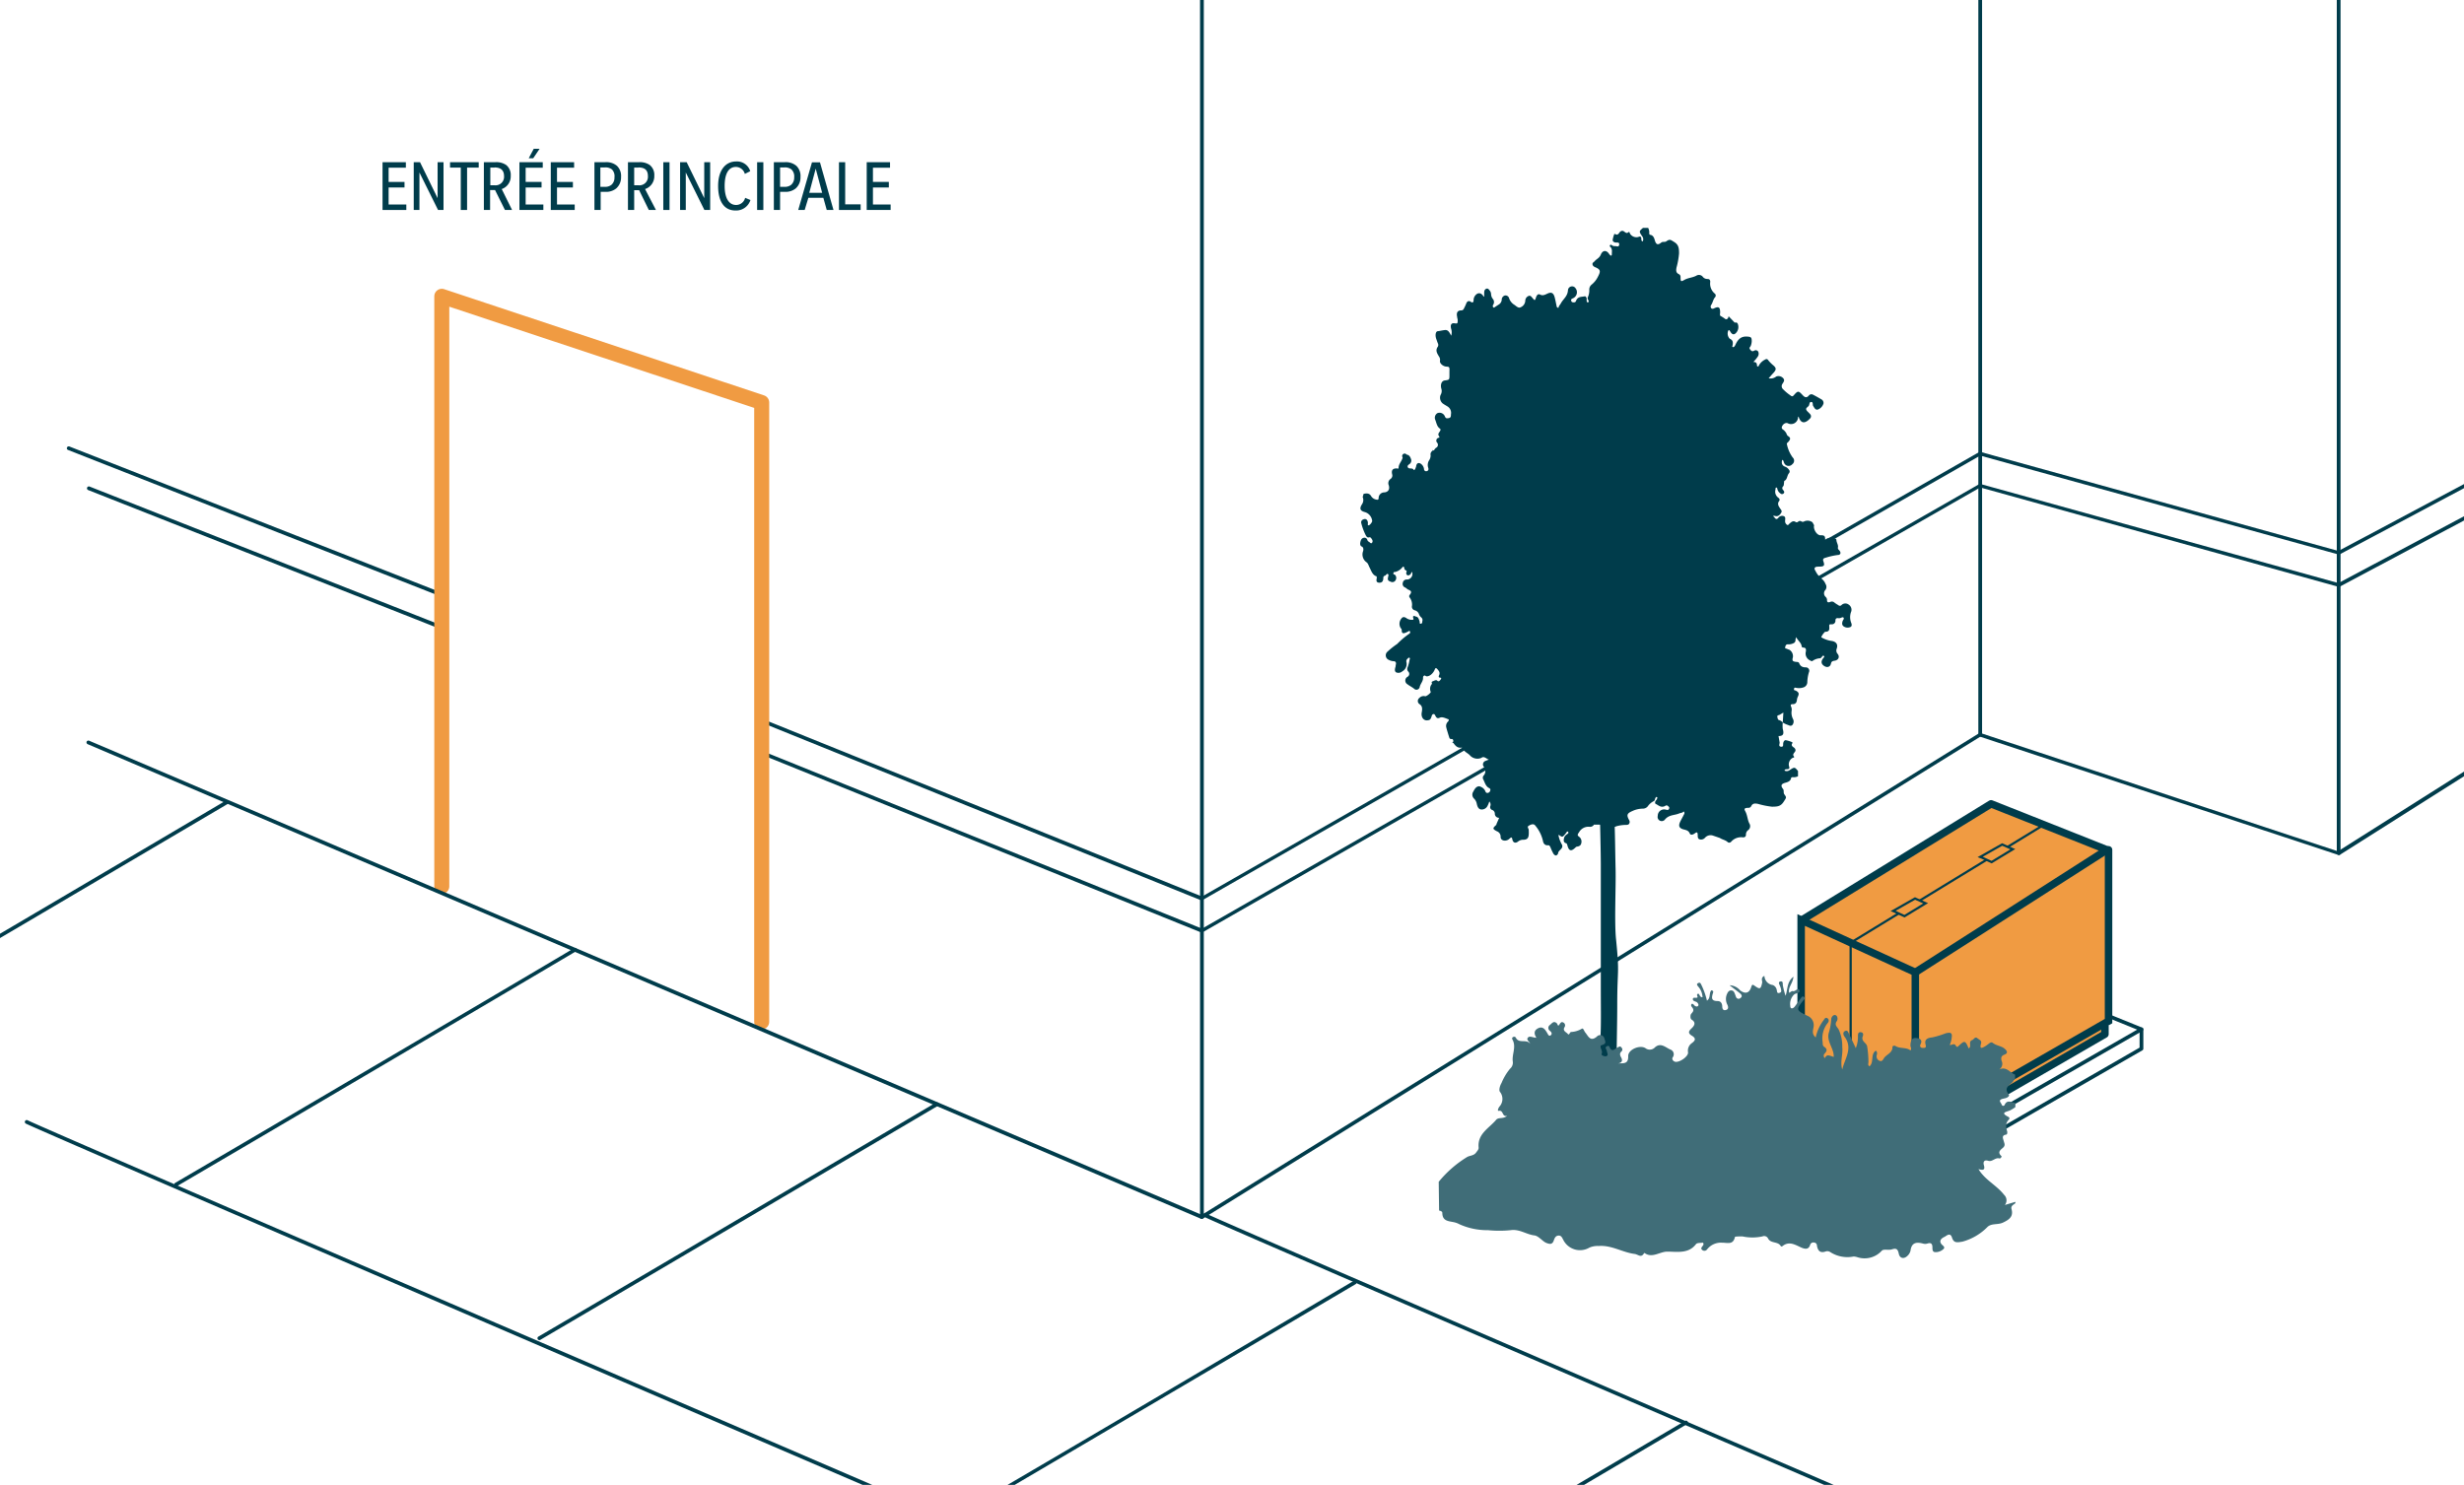 <?xml version="1.0" encoding="UTF-8"?>
<svg xmlns="http://www.w3.org/2000/svg" xmlns:xlink="http://www.w3.org/1999/xlink" viewBox="0 0 328.5 198">
  <defs>
    <style>.Line-0\.5pt,.cls-1,.cls-10,.cls-6,.cls-7,.cls-8,.cls-9{fill:none;}.cls-2{clip-path:url(#clip-path);}.cls-3{fill:#fff;}.cls-4{fill:#003c4b;}.cls-5{fill:#f09b42;}.Line-0\.5pt,.cls-5,.cls-6,.cls-7,.cls-8,.cls-9{stroke:#003c4b;}.cls-5,.cls-6,.cls-8,.cls-9{stroke-miterlimit:10;}.cls-5,.cls-8{stroke-width:0.3px;}.Line-0\.5pt,.cls-10,.cls-7{stroke-linejoin:round;}.Line-0\.5pt,.cls-10,.cls-9{stroke-linecap:round;}.Line-0\.5pt{stroke-width:0.5px;}.cls-10{stroke:#f09b42;stroke-width:2px;}.cls-11{fill:#406d78;}</style>
    <clipPath id="clip-path">
      <rect class="cls-1" width="328.5" height="198"></rect>
    </clipPath>
  </defs>
  <g id="Graphic">
    <g class="cls-2">
      <rect class="cls-3" width="328.5" height="198"></rect>
      <path class="cls-4" d="M58,83.56l-.09,0L11.76,65.35a.25.25,0,1,1,.18-.47l46.15,18.2a.24.24,0,0,1,.14.32A.25.25,0,0,1,58,83.56Z"></path>
      <path class="cls-4" d="M58,79.2l-.09,0L9.07,60a.24.24,0,0,1-.14-.32.25.25,0,0,1,.33-.14L58.09,78.72a.24.24,0,0,1,.14.32A.25.25,0,0,1,58,79.2Z"></path>
      <path class="cls-4" d="M160.24,124.34l-.1,0-58-23.46a.25.25,0,0,1,.18-.46l57.93,23.41L263.88,64.55a.21.21,0,0,1,.19,0l47.69,13.2,57.92-30.83a.24.24,0,0,1,.33.1.25.25,0,0,1-.1.34l-58,30.88a.28.28,0,0,1-.18,0L264,65,160.36,124.3A.19.19,0,0,1,160.24,124.34Z"></path>
      <path class="cls-4" d="M160.24,120.06l-.1,0-58-23.46a.25.25,0,0,1,.18-.46l57.93,23.41L263.88,60.27a.24.24,0,0,1,.19,0l47.69,13.2L372.9,40.89a.26.26,0,0,1,.34.1.24.24,0,0,1-.1.34l-61.23,32.6a.28.28,0,0,1-.18,0L264,60.75,160.36,120A.19.19,0,0,1,160.24,120.06Z"></path>
      <path class="cls-4" d="M160.24,162.53a.24.24,0,0,1-.12,0,.25.25,0,0,1-.13-.22V-32.31a.25.25,0,0,1,.25-.25.25.25,0,0,1,.25.25V161.83L263.87,97.76a.26.26,0,0,1,.21,0l47.46,15.71V-20.39a.25.25,0,0,1,.25-.25.25.25,0,0,1,.25.25V113.78a.28.28,0,0,1-.1.21.27.27,0,0,1-.23,0L264,98.24,160.37,162.49A.22.22,0,0,1,160.24,162.53Z"></path>
      <path class="cls-4" d="M311.79,114a.26.26,0,0,1-.21-.11.26.26,0,0,1,.08-.35l74.56-47.15a.26.26,0,0,1,.34.08.26.26,0,0,1-.08.35L311.93,114A.35.35,0,0,1,311.79,114Z"></path>
      <path class="cls-4" d="M264,98.22a.25.25,0,0,1-.25-.25V-19a.25.25,0,0,1,.25-.25.25.25,0,0,1,.25.25V98A.25.25,0,0,1,264,98.22Z"></path>
      <polygon class="cls-5" points="240.13 122.68 240.13 143.25 241.06 144.05 241.06 145.27 255.58 152.24 280.63 137.9 280.63 136.43 281.11 136.16 281.11 113.32 265.45 107.19 240.13 122.68"></polygon>
      <polygon class="cls-6" points="240.13 122.68 240.13 143.6 255.35 150.82 255.35 129.66 240.13 122.68"></polygon>
      <polyline class="cls-7" points="240.22 122.68 265.45 107.19 280.89 113.32 255.35 129.66"></polyline>
      <polyline class="cls-8" points="246.73 146.73 246.73 125.71 272.36 110.06"></polyline>
      <polygon class="cls-5" points="252.65 121.58 253.9 122.17 256.73 120.45 255.31 119.81 252.39 121.47 252.65 121.58"></polygon>
      <polygon class="cls-5" points="264.26 114.37 265.52 114.96 268.35 113.24 266.93 112.61 264 114.27 264.26 114.37"></polygon>
      <polyline class="cls-9" points="240.71 143.88 240.71 145.39 255.58 152.24 255.58 150.82 281.11 136.16 281.11 113.61 281.11 113.32"></polyline>
      <polyline class="cls-7" points="280.63 136.75 280.63 137.9 255.82 152.24"></polyline>
      <polyline class="Line-0.5pt" points="240.13 143.25 235.18 146.06 254.47 155.06 285.5 137.26 281.11 135.48"></polyline>
      <polyline class="cls-8" points="235.01 146.09 235.01 148.44 254.47 157.59 254.47 155.06"></polyline>
      <polyline class="Line-0.5pt" points="254.57 157.64 285.5 139.84 285.5 137.26"></polyline>
      <polyline class="cls-10" points="101.55 136.26 101.55 53.67 58.9 39.51 58.9 118.19"></polyline>
      <path class="cls-4" d="M298.18,221.62l-.09,0c-1.35-.58-134.34-57.76-137.45-59.31a.24.24,0,0,1-.12-.33.25.25,0,0,1,.34-.12c3.11,1.55,136.08,58.72,137.42,59.3a.25.25,0,0,1,.13.33A.25.25,0,0,1,298.18,221.62Z"></path>
      <path class="cls-4" d="M137.17,207.52C135.86,207,6.48,151.33,3.45,149.83a.25.25,0,0,1-.11-.34.25.25,0,0,1,.33-.11c3,1.5,132.39,57.12,133.69,57.69Z"></path>
      <path class="cls-4" d="M71.91,178.7a.26.26,0,0,1-.22-.13.25.25,0,0,1,.09-.34c13.4-7.82,52.63-31,53-31.2a.26.26,0,0,1,.35.09.25.25,0,0,1-.09.34c-.4.23-39.63,23.38-53,31.2A.22.22,0,0,1,71.91,178.7Z"></path>
      <path class="cls-4" d="M130.39,200.82a.24.24,0,0,1-.21-.12.25.25,0,0,1,.09-.34C143,193,180.1,171,180.47,170.81a.26.26,0,0,1,.35.09.25.25,0,0,1-.09.34c-.38.22-37.53,22.14-50.21,29.55A.28.28,0,0,1,130.39,200.82Z"></path>
      <path class="cls-4" d="M172.68,220.61a.26.26,0,0,1-.22-.13.25.25,0,0,1,.09-.34c13.16-7.68,51.72-30.44,52.11-30.67a.26.26,0,0,1,.34.09.26.26,0,0,1-.09.35c-.39.22-38.94,23-52.1,30.66A.22.22,0,0,1,172.68,220.61Z"></path>
      <path class="cls-4" d="M23.49,158.2a.26.26,0,0,1-.22-.13.25.25,0,0,1,.09-.34c13.42-7.84,52.74-31,53.14-31.28a.25.25,0,1,1,.25.43c-.39.24-39.71,23.44-53.14,31.28A.19.19,0,0,1,23.49,158.2Z"></path>
      <path class="cls-4" d="M-21.54,137.71a.26.26,0,0,1-.22-.13.25.25,0,0,1,.09-.34c13.1-7.65,51.48-30.3,51.86-30.53a.26.26,0,0,1,.26.44c-.39.22-38.77,22.87-51.87,30.52A.19.19,0,0,1-21.54,137.71Z"></path>
      <path class="cls-4" d="M215.86,151.51c0-2.18-.33-7.75-.33-9.94,0-2.42.08-5.19.08-7.63,0-4.88.33-3.86-.16-8.7-.24-2.32,0-7-.06-9.37s-.06-4.67-.17-7c-.25-5.32.25-10.68,0-16-.19-4.24,0-8.54-.16-12.8,0-.56,0-3-.48-3.26-1.21-.54-.71,1.59-.67,2.05.18,2,.33,3.9.33,5.95a102,102,0,0,1-.49,13.9c-.76,5.45-.36,11-.33,16.47,0,5.67,0,10.56,0,16.28s.16,6.92-.65,12.4a61.11,61.11,0,0,0-.33,7.65C214.43,151.71,214.64,151.22,215.86,151.51Z"></path>
      <path class="cls-4" d="M230.45,42.16c0,.27-.23.5-.43.38a4.74,4.74,0,0,0-.6-.39c-.17-.07-.1-.3-.09-.47,0-.7-.18-.85-.77-.58-.15.08-.3.12-.42,0a.36.36,0,0,1,0-.44c.21-.31.25-.71.49-1a.34.34,0,0,0,0-.5,1.71,1.71,0,0,1-.62-1.58c0-.28-.15-.38-.37-.38a.75.75,0,0,1-.64-.31.66.66,0,0,0-.86-.12c-.52.27-1.1.27-1.61.57s-.46.09-.48-.39a.4.4,0,0,0-.24-.4c-.35-.17-.38-.44-.3-.87a10.21,10.21,0,0,0,.34-1.89c0-.77-.08-1.18-.68-1.54-.44-.27-.55-.4-1-.08-.23.17-.5,0-.71.19-.4.32-.65.3-.83-.28-.09-.34-.22-.72-.64-.77-.1,0-.13-.18-.11-.3a1.21,1.21,0,0,0-.15-.62l-.69,0c-.54.46-.54.47-.11,1.11a.62.62,0,0,1,.08.68c-.18,0-.18-.19-.19-.34,0-.31-.17-.35-.4-.24a1,1,0,0,1-1.13-.48c0-.08-.07-.25-.17-.17-.28.26-.45,0-.66-.12s-.44,0-.57.2-.3.35-.54.18a.21.21,0,0,0-.13,0A3.54,3.54,0,0,0,215,32c0,.21.19.31.38.34s.54-.09.49.29-.36.17-.56.19a.61.61,0,0,1-.44-.14.15.15,0,0,0-.21,0,.15.15,0,0,0,0,.22c.34.27.22.68.23,1,0,.21-.11.23-.23.12a2.26,2.26,0,0,1-.23-.29c-.36-.41-.79-.31-1,.2s-.58.59-.84.91c-.11.13-.3.18-.28.39s.19.33.36.4c.69.29.77.51.38,1.24a3.12,3.12,0,0,1-.85,1.08.84.84,0,0,0-.32.66,2.14,2.14,0,0,1-.18,1c-.09.15,0,.3.07.45s.06.23-.08.25-.13-.08-.15-.17,0-.21,0-.31-.12-.35-.26-.32c-.42.1-.93,0-1.16.6a.27.27,0,0,1-.27.21c-.15,0-.33,0-.38-.22s.1-.26.24-.33a.87.87,0,0,0,.33-1.35.55.55,0,0,0-1,.28c-.05.82-.63,1.16-.94,1.74-.08.14-.18.26-.26.39s0,.24-.13.21-.17-.12-.19-.25c-.08-.38-.15-.76-.25-1.14-.16-.59-.43-.73-.92-.52-.34.15-.65.36-1.05.14-.24-.13-.43.1-.52.39-.14.44-.16.44-.45.1-.15-.17-.29-.41-.55-.29a.7.7,0,0,0-.43.63,1,1,0,0,1-.66.89c-.23.12-.53-.14-.74-.31a1.67,1.67,0,0,1-.75-.89.49.49,0,0,0-.59-.38.58.58,0,0,0-.4.58.83.83,0,0,1-.43.64l-.43.28c-.09.06-.17.17-.28.06a.29.29,0,0,1,0-.33.65.65,0,0,0-.08-.82,1.16,1.16,0,0,1-.2-.6.83.83,0,0,0-.13-.41c-.14-.17-.26-.4-.5-.31s-.29.32-.29.57,0,.29,0,.43-.1,0-.1,0c-.2-.31-.45-.48-.79-.35a1,1,0,0,0-.52.86c0,.38-.2.37-.4.22s-.47-.1-.59.27a6.67,6.67,0,0,1-.31.66.36.36,0,0,1-.34.23c-.51,0-.68.31-.55.88,0,.12.06.25.07.38,0,.49,0,.52-.43.46s-.58.22-.44.75a1.45,1.45,0,0,1,0,.9c-.21-.4-.39-.8-.83-.75s-.63.12-.95.15-.36.58-.22,1c.07.2.14.41.22.61a.47.47,0,0,1,0,.46c-.37.51-.08.9.15,1.3a.76.76,0,0,1,.14.58c-.07.32.38.73.8.77s.49,0,.46.63c0,.16,0,.32,0,.48,0,.66,0,.66-.63.74-.39.05-.6.5-.46,1.07a1,1,0,0,1-.09.86,1,1,0,0,0,.26,1.12c.2.15.42.27.63.4a1,1,0,0,1,.49,1.07c0,.21,0,.45-.27.5s-.42.08-.55-.25a.76.76,0,0,0-1-.4.72.72,0,0,0-.26.91c.15.4.22.87.59,1.13.19.13.07.28,0,.4s-.3.33-.12.59,0,.22-.11.27a.39.39,0,0,0-.14.61.44.44,0,0,1-.14.71.82.82,0,0,0-.19.22c-.11.17-.23.18-.26,0l0,.17a.55.55,0,0,0-.26.6,1.19,1.19,0,0,1-.18.64,1.16,1.16,0,0,0-.15,1c.07.17.07.4-.15.46a.28.28,0,0,1-.4-.26,1,1,0,0,0-.46-.73c-.26-.14-.48-.1-.58.28,0,.12-.07.25-.11.37s-.18.27-.22.19c-.18-.37-.72,0-.82-.44,0-.15.1-.23.2-.3a.58.58,0,0,0,.28-.63c-.1-.32-.24-.63-.61-.67A.3.3,0,0,0,187,61c-.09.49-.53.84-.54,1.37,0,.19-.16.1-.25.09-.52,0-.73.21-.61.78a.55.55,0,0,1-.22.63.69.69,0,0,0-.23.84c.16.54-.07.91-.6.95a.75.75,0,0,0-.75.72c0,.26-.1.29-.3.24a1,1,0,0,1-.71-.48c-.22-.39-.62-.38-1-.28l-.12.42a1,1,0,0,1-.07.93c-.39.59-.28.9.34,1.07a1.37,1.37,0,0,1,1,1.19c0,.18-.34.6-.49.58s-.08-.18-.08-.28c0-.44-.28-.68-.63-.5a.41.41,0,0,0-.25.52,7.87,7.87,0,0,0,.6,1.6c.1.18.2.32.42.27a.23.23,0,0,1,.26.06c.14.18.32.41.16.64s-.32-.1-.48-.14a.4.4,0,0,1-.16-.23.39.39,0,0,0-.5-.27c-.27.06-.37.3-.43.58s0,.51.19.58.27.35.17.63a1.27,1.27,0,0,0,.44,1.45c.22.14.29.42.4.65.24.45.38,1,.87,1.21.13,0,.14.19.11.33-.08.35,0,.54.35.55s.5-.18.53-.53c0-.17,0-.34.19-.39s.27-.34.43-.23,0,.34,0,.52c-.07.34.14.41.35.49a.49.49,0,0,0,.69-.23.57.57,0,0,0-.13-.7c-.07-.06-.23,0-.18-.21s.17-.12.27-.16a1.76,1.76,0,0,0,.89-.57c.14-.18.25-.17.29.06a.34.34,0,0,0,.22.31.14.14,0,0,1,.08.2c-.1.22,0,.39.13.45s.38-.05.49-.27c0-.06,0-.14.12-.16a.75.75,0,0,1-.64,1,.52.52,0,0,0-.6.44.5.5,0,0,0,.32.62c.15.08.27.23.42.29.33.13.53.29.18.7a.26.26,0,0,0,0,.35,1.55,1.55,0,0,1,.3,1.14.49.49,0,0,0,.37.56.81.81,0,0,1,.59.58,1.07,1.07,0,0,0,.29.38.45.45,0,0,1,.13.5c0,.13,0,.32-.21.33s-.11-.19-.15-.3c-.09-.26-.14-.56-.43-.64-.13,0-.27-.17-.4-.06s.06.27,0,.46a1.22,1.22,0,0,1-.88-.17c-.18-.13-.47-.31-.7,0a1.1,1.1,0,0,0-.11,1.29.39.39,0,0,1,.14.32c0,.4.2.41.46.32a2.93,2.93,0,0,0,.4-.19c.08,0,.16-.18.23,0a.21.21,0,0,1-.08.3,11,11,0,0,0-1.62,1.37,10.06,10.06,0,0,0-1.26,1,.65.65,0,0,0,.14,1.12,1.57,1.57,0,0,0,.63.18c.29,0,.41.2.29.53,0,0,0,.09,0,.13-.08.3-.21.66.07.83a.78.78,0,0,0,.82-.14,1.12,1.12,0,0,0,.54-1.26.43.43,0,0,1,.15-.42c.08-.07.16-.2.27-.12s0,.2,0,.29a4.58,4.58,0,0,1-.27,1,.5.5,0,0,0,.11.55.44.44,0,0,1-.11.69.57.57,0,0,0,0,1c.29.23.62.37.9.61a.44.44,0,0,0,.73-.28c.1-.43.48-.75.44-1.25,0-.17.19-.34.34-.2s.52,0,.72-.17a1.7,1.7,0,0,0,.49-.65c.09-.28.2-.27.38-.06s.38.44.2.81c-.05.11-.07.26.07.29s.31,0,.17.23-.32.35-.47.19-.4,0-.59.07-.18.14-.13.28,0,.07,0,.08a1,1,0,0,0-.15,1.07c0,.14-.6.63-.76.57a.77.77,0,0,0-.76.23.5.5,0,0,0,0,.81c.45.27.39.71.31,1.15-.11.65.31,1.16.89,1,.24,0,.35-.25.42-.48s.1-.29.25-.33.21.13.27.24c.13.26.27.39.59.24s.75.07,1.1.2c.15,0,.09.21,0,.31a.79.79,0,0,0-.23.83.09.09,0,0,1,0,0c0,.07.39,1.34.42,1.39a.25.25,0,0,0,.27.11c.16,0,.21.09.23.21a.21.21,0,0,1-.17.26l.18.06c.25.34.52.68,1,.63.09,0,.22,0,.25.07.19.52.71.64,1,1a1.35,1.35,0,0,0,1.49.29c.35-.28.66.12,1,.24a3.29,3.29,0,0,0-.44.16.49.49,0,0,0-.24.78.91.91,0,0,1-.05,1.21.46.46,0,0,0,0,.52c.2.41.31.9.77,1.12a.25.25,0,0,1,.14.32.41.41,0,0,1-.31.32.27.27,0,0,1-.33-.19,1.08,1.08,0,0,0-.62-.62.48.48,0,0,0-.27-.07c-.44.06-.59.47-.79.81a.73.73,0,0,0,.19.86,1.31,1.31,0,0,1,.33.64c.07.33.19.73.58.78a.86.86,0,0,0,.88-.53,2.64,2.64,0,0,0,.21-.54.6.6,0,0,1,.15.59.4.4,0,0,0,.25.55.53.53,0,0,1,.34.5.54.54,0,0,0,.58.54l-.37.85s0,.06,0,.08c-.53.47-.53.55.07.87a.75.75,0,0,1,.49.75c0,.45.53.63,1,.38a2.43,2.43,0,0,0,.25-.2c.16-.13.25-.18.31.12.08.46.4.59.75.33a1.07,1.07,0,0,1,.69-.25c.75,0,.79-.43.75-1.31,0-.19-.27-.4,0-.56s.66-.34.89,0a4.77,4.77,0,0,1,1,2c.07.43.32.65.71.6.18,0,.21.14.28.24a7,7,0,0,0,.43.92c.24.28.42.28.61-.06l0-.08c.1-.41.72-.56.52-1.08a4.14,4.14,0,0,1-.46-1.17.86.86,0,0,0,0-.18c.52.38.52.38,1-.23.07-.09.14-.28.26-.15s0,.23-.12.31-.34.25-.4.48-.14.59.21.72c.14,0,.19.16.23.32.19.71.48.81,1,.33.09-.08.17-.18.3-.19s.47-.09.53-.4a.81.81,0,0,0-.22-.87c-.25-.2-.35-.24-.06-.64a1.42,1.42,0,0,1,1.38-.73.6.6,0,0,0,.61-.29l.8,0a.58.58,0,0,1,.25.38.15.15,0,1,0,.28-.08c-.09-.43.26-.67.49-1s.22-.11.25.05,0,.24,0,.37c0,.54.41.74.92.5a4.69,4.69,0,0,1,1.23-.18c.15,0,.33,0,.45-.13a.47.47,0,0,0,0-.54c-.35-.66-.28-.87.49-1.2a3.31,3.31,0,0,1,1.34-.3.85.85,0,0,0,.67-.31,2.14,2.14,0,0,1,.78-.68c.17-.06.16-.26.23-.4s.11-.21.22-.14,0,.15,0,.23-.12.16-.18.25-.13.35,0,.41c.39.19.73.58,1.28.27a.27.27,0,0,1,.34,0c.11.1.27.19.16.4s-.24.14-.4.11a.85.85,0,0,0-1.1.83.55.55,0,0,0,1,.43c.56-.6,1.23-.5,1.83-.75.15-.06.3-.08.44-.13s.15-.2.24-.09a.29.29,0,0,1,0,.32c-.17.34-.37.69-.52,1-.25.55-.14.83.38,1,.36.1.73.14.9.56.1.24.39.19.65,0s.4-.24.41.21c0,.23,0,.5.24.57a.69.69,0,0,0,.73-.21,1,1,0,0,1,1.08-.28l.9.31c.3.21.7.26,1,.51a.33.33,0,0,0,.5,0,1.77,1.77,0,0,1,1.6-.59c.27,0,.38-.14.38-.36a.72.72,0,0,1,.33-.63.67.67,0,0,0,.12-.87c-.26-.52-.25-1.1-.54-1.62-.2-.35-.08-.45.4-.46a.4.4,0,0,0,.4-.24c.18-.35.45-.37.88-.29a11,11,0,0,0,1.88.38c.78,0,1.18-.07,1.56-.66s.4-.55.08-1c-.15-.23,0-.5-.17-.71-.31-.4-.29-.66.3-.82.34-.09.72-.22.78-.63,0-.1.17-.13.29-.11a1.21,1.21,0,0,0,.63-.13l0-.7c-.45-.54-.46-.55-1.11-.12a.64.64,0,0,1-.68.07c0-.19.2-.18.34-.19.31,0,.35-.16.25-.4a1,1,0,0,1,.5-1.12c.08,0,.25-.07.17-.16-.25-.29,0-.45.14-.67s0-.44-.2-.57-.34-.3-.16-.54a.26.26,0,0,0,0-.13,4.09,4.09,0,0,0-.88-.28c-.2,0-.3.19-.34.39s.08.53-.3.48-.16-.37-.18-.57l-.15-.85c.62,0,.76-.26.57-.93a3.7,3.7,0,0,1,0-.88,1.17,1.17,0,0,0-.45-.31c-.21,0-.25-.28-.28-.47s.18-.18.3-.24.27-.16.51-.3l-.08,1.33a3.15,3.15,0,0,0,.7.32c.19.09.4.19.58,0a.71.71,0,0,0,.09-.78,1.82,1.82,0,0,1-.18-1.17,1,1,0,0,0-.07-.47c-.15-.29,0-.36.22-.35H239c.32,0,.51-.15.56-.52a1.43,1.43,0,0,1,.1-.42c.23-.45.18-.63-.23-.86-.1-.06-.3,0-.25-.25s.22-.12.34-.12a1.84,1.84,0,0,0,1-.1.74.74,0,0,0,.43-.62,5,5,0,0,1,.22-1.38.45.45,0,0,0-.4-.64c-.38,0-.72-.08-.9-.55-.08-.2-.32-.16-.49-.19-.41-.06-.47-.17-.35-.61a1,1,0,0,0-.48-1,1.72,1.72,0,0,1-.29-.11c-.09-.07-.31,0-.26-.23s.13-.4.37-.38a1.52,1.52,0,0,0,.72-.14.44.44,0,0,0,.28-.5l.1-.33c.17.42.63.71.72,1.17,0,.1.05.22.19.23.45,0,.41.32.37.57a1,1,0,0,0,.54,1.13c.12.07.26.16.36.08a1.87,1.87,0,0,1,1-.35c.1,0,.18-.12.25-.2s.13-.21.26-.11,0,.18-.06.26c-.36.44-.32.8.09,1.07s.82.14.91-.31c.06-.24.16-.34.45-.38.54-.06.76-.51.45-.91a.66.66,0,0,1-.14-.68c.22-.58-.05-1-.79-1.07a3.77,3.77,0,0,1-1.17-.42.18.18,0,0,1-.09-.08,2.25,2.25,0,0,1,.5-.7c.58,0,.59-.29.57-.65s0-.35.31-.35a.47.47,0,0,0,.51-.51c0-.23.1-.34.38-.31a.63.63,0,0,0,.42-.08c.09,0,.18-.09.27,0a.21.21,0,0,1,0,.26,2,2,0,0,0-.11.2c-.07.24-.13.49.1.69a.92.92,0,0,0,.83.15c.34-.08.3-.36.22-.58a2.05,2.05,0,0,1,0-1.54.82.82,0,0,0-.36-.92.73.73,0,0,0-.95.08.29.29,0,0,1-.42,0,4.41,4.41,0,0,1-.53-.35.49.49,0,0,0-.53-.08c-.35.14-.46,0-.44-.27a.56.56,0,0,0-.2-.41.64.64,0,0,1,0-.93.71.71,0,0,0,0-.78,1.65,1.65,0,0,0-.52-.7,3.1,3.1,0,0,1-.83-1.06c-.24-.35-.09-.55.38-.55.79,0,.9-.1.67-.75-.09-.28.06-.38.32-.44a9.19,9.19,0,0,1,1.59-.36c.41,0,.49-.32.22-.62-.11-.11-.21-.22-.18-.37.08-.36-.19-.67-.2-1,0-.17-.16-.23-.33-.25a1.19,1.19,0,0,0-1.17.21c0-.37,0-.63-.57-.6s-1.05-.88-.9-1.33l-.22-.4a1.08,1.08,0,0,0-1.11-.12.35.35,0,0,1-.37,0,.35.35,0,0,0-.46.06.27.27,0,0,1-.33,0c-.3-.19-.53,0-.76.2s-.2.28-.36.19a.56.56,0,0,1-.26-.5c0-.23.11-.53-.17-.65a.62.62,0,0,0-.74.23c-.36.41-.47-.15-.71-.23.15-.11.31,0,.46,0,.31,0,.5-.22.65-.47s-.07-.42-.18-.6-.42-.55-.11-.94c.17-.21,0-.38-.17-.5a1,1,0,0,1-.31-1.05c0-.1,0-.24.09-.26s.15.1.16.2a.89.89,0,0,0,.39.57.3.3,0,0,0,.46,0c.15-.17,0-.32-.08-.44a.32.32,0,0,1,0-.49c.1-.1.09-.27.11-.41s0-.3.08-.33c.37-.19.32-.69.58-1a.35.35,0,0,0,0-.48,1.05,1.05,0,0,0-.46-.38c-.41-.13-.58-.42-.44-.92.19,0,.18.26.26.39a.64.64,0,0,0,1.09.18.58.58,0,0,0,.05-.9,4.53,4.53,0,0,1-.76-1.72c-.08-.19.11-.27.2-.38.29-.35.3-.52-.05-.75-.19-.12-.19-.34-.3-.48a2.07,2.07,0,0,0-.27-.31c-.19-.13-.37-.23-.22-.54s.5-.51.77-.37a.93.93,0,0,0,1.33-.65c0-.06,0-.13.05-.21s.07,0,.07.07c.37,1,1,.68,1.5.14a.41.41,0,0,0,0-.58l-.11-.12c-.14-.16-.35-.3-.41-.5s.22-.32.34-.48.05-.54.34-.52.14.39.26.55.26.56.62.46a1.25,1.25,0,0,0,.75-.81.55.55,0,0,0-.3-.56c-.36-.21-.73-.42-1.1-.61a.44.44,0,0,0-.57.13c-.32.37-.58.18-.82-.08-.54-.58-.62-.6-1.15,0-.2.23-.28.2-.53,0a5.94,5.94,0,0,1-.9-.76.55.55,0,0,1-.09-.76c.14-.23.33-.44.09-.72a.84.84,0,0,0-.94-.23,1.18,1.18,0,0,1-1,.23c.22-.25.42-.49.63-.71.39-.43.41-.64,0-1a4.83,4.83,0,0,1-.71-.72.24.24,0,0,0-.34-.09,1.91,1.91,0,0,0-.89.82c0,.06-.06.13-.13.13a.13.13,0,0,1-.12-.14c0-.33-.15-.47-.49-.46a4.91,4.91,0,0,0,.59-.71.68.68,0,0,0,.07-.66.38.38,0,0,0-.55-.13c-.28.15-.41,0-.56-.21s.06-.3.11-.44a2,2,0,0,0,.13-.59c0-.48-.06-.6-.48-.64-.83-.09-1.3.22-1.7,1.1a.88.88,0,0,1-.19.27c-.06,0-.12.07-.18,0s-.05-.12,0-.2c.09-.51,0-.71-.39-.9a1,1,0,0,1-.19-1.07c.12-.16.19,0,.25.09.25.43.47.5.74.26a1.14,1.14,0,0,0,.26-1.3.29.29,0,0,0-.38-.11Z"></path>
      <g id="oNa5Hi">
        <path class="cls-11" d="M191.81,157.59a14.92,14.92,0,0,1,3.81-3.32c.39-.2.88-.16,1.18-.59.15-.21.35-.4.33-.65-.18-1.84,1.39-2.58,2.33-3.7.32-.39.92-.07,1.48-.54-.75.19-.44-.82-1.17-.66-.16,0,0-.38.11-.54a1.52,1.52,0,0,0,.09-2c-.17-.22,0-.83.21-1.17a7.27,7.27,0,0,1,1.14-1.91,1.06,1.06,0,0,0,.37-.92c-.16-1,.52-2-.07-3a.22.22,0,0,1,.12-.31.26.26,0,0,1,.34.07c.41.88,1.43.14,1.91.83-.09-.33-.53-.49-.3-.8s.68,0,1.14,0c-.35-.55-.33-1,.27-1.28s.91.2,1.17.64c.11.18.22.49.46.32s.13-.43-.11-.61-.28-.55,0-.76.51-.64.95-.22c.09.08.12.49.33.15s.32-.4.59-.23a.43.43,0,0,1,.08.6c-.27.5.26.64.45.88s.26-.24.43-.26a3,3,0,0,0,1.43-.43c.21-.14.31.31.46.49.41.48.67,1.31,1.56.55a.58.58,0,0,1,1,.27c.13.41.31.69-.37.88-.45.12.22.72,0,1.16-.11.18.38.36.56.32.42-.09.17-.43.14-.68s-.35-.48,0-.65.33.12.46.31c.33.45.63,0,.92-.13s.38-.27.57,0a.34.34,0,0,1,0,.5c-.29.25-.2.52-.07.77.23.41.2.71-.39.84.69-.07,1.39.15,1.35-1,0-.86,1.54-1.51,2.29-1.05a.94.94,0,0,0,1.27-.09c.77-.7,1.41,0,2.06.28A.67.67,0,0,1,223,141c-.12.2,0,.44.24.55.51.26,1.87-.64,1.81-1.22a1.23,1.23,0,0,1,.5-1.23c.42-.31.65-.61,0-1s-.31-.7,0-1,.61-.74,0-1.12c-.2-.13-.19-.38-.16-.61s.41-.41.36-.74-.42-.42-.24-.75c.25-.09.31.16.46.25s.3.13.42,0,0-.34-.14-.47-.57-.13-.56-.43.38-.12.57-.2-.16-.34.08-.5.22.51.64.44a2.28,2.28,0,0,0-.58-1.42c-.11-.15-.28-.32,0-.46s.34.08.43.25a10.1,10.1,0,0,1,.74,2.09c.53-.35.24-1,.59-1.38.36.07.24.27.19.44-.17.59-.2,1,.66,1,.39,0,.59.3.6.71s.17.58.52.47.28-.44.16-.7a1.64,1.64,0,0,1-.07-1.37c.11-.25.24-.54.58-.53s.41.26.51.5.07.24.13.35a.36.36,0,0,0,.61.15c.26-.18.15-.4,0-.55-.41-.35-.85-.66-1.46-1.14a1.94,1.94,0,0,1,1.4.68c.67.51,1.22.4,1.48-.43.12-.4.2-.36.47-.17.71.51.82.43,1-.46,0-.27-.21-.64.29-.87a1.28,1.28,0,0,0,1.12,1.22.86.86,0,0,1,.52.64c.06.19,0,.51.36.41s.23-.34.2-.56a2.53,2.53,0,0,0-.12-.36c-.08-.22-.31-.54.07-.61s.27.34.32.57a9.82,9.82,0,0,0,.35,1.34c.31-.82.13-1.8,1.05-2.54-.06.88-.75,1.4-.57,2.15.16-.08.35-.27.46-.23.36.13.71-.54.9-.13s-.45.38-.69.58a1.73,1.73,0,0,0-.52,1.53c0,.46.37.36.58.1s.55-.76.83-1.14c.11-.15.26-.34.45-.13s0,.28-.11.41c-1,1.25-1,1.34.51,2.06a1.35,1.35,0,0,1,.84,1.53c-.07.44-.25.92.29,1.37a5.78,5.78,0,0,1,1-2.23c.15-.18.26-.52.56-.33s.16.53,0,.68A3.28,3.28,0,0,0,243,139c0,.23,0,.46.2.59.45.29.38.57.05.91-.18.18-.11.41,0,.61.34-.47.36-.47,1.22-.17.06-1.1-.93-2-.68-3.13a7.74,7.74,0,0,0,.35-1.93c0-.21.25-.6.55-.52s.36.56.2.79c-.36.51,0,.74.23,1.11a5.26,5.26,0,0,1,.49,2.36c.11,1-.31,2,0,3,.31-1.44,1.48-2.82.29-4.4-.14-.19-.27-.58.09-.74s.43.21.53.42c.3.58.57,1.17.89,1.87a3.93,3.93,0,0,0,.29-1.59c0-.24,0-.58.38-.54s.34.36.27.53c-.27.67.47.88.57,1.32a12.79,12.79,0,0,1,.18,2.14c0,.18-.12.38.14.56.63-.53.1-1.61.85-2.09.32.3.05.58.1.85a.62.62,0,0,0,.47.53c.25.06.35-.12.48-.33.32-.56,1.19-.7,1.16-1.55,0-.13.26-.21.4-.12.62.4,1.42.13,2,.59.2-.24,0-.44,0-.65,0-.45.13-1,.62-1,.17,0,1.19,0,.7.89a.29.29,0,0,0,.29.42c.14,0,.56.09.42-.4-.23-.76.29-.94.9-1a11.93,11.93,0,0,0,1.76-.54c1-.26.84.23.79.77a4,4,0,0,1-.24.78c.26.06.57-.29.79.07s.3.12.46,0c.73-.69.83-.66,1.27.39.46-.24-.1-.9.47-1.11.23-.08.37-.51.69-.25s.6.31.49.72c-.21.73.09.63.55.36s.73-.66,1-.47c.48.4,1.11.4,1.56.76.28.23.61.6,0,.83-.46.16-.46.49-.36.83a.9.9,0,0,1-.37,1.17c1-.52,1.47.41,2.16.66v.56c-.19.09-.21.31-.33.43-.46.47-1.21.79-.52,1.64.16.2-.11.39-.32.47s-.43.09-.63.17c-.46.19-.07.47,0,.69s.3.3.4.08c.37-.79.94-.29,1.44-.28v.57a5.23,5.23,0,0,1-.71.44c-.51.21-1.38.29-.19.88a.22.22,0,0,1,.05.33c-.53.49-.39,1.06-.23,1.65,0,.16,0,.34-.16.37-.65.09-.39.55-.31.86s.21.5,0,.78-1,.6-.31,1.22c.09.09-.15.35-.25.32-.58-.18-.95.49-1.51.31s-.69.18-.59.54c.24.78-.19.71-.71.57.88,1.46,2.42,2.14,3.41,3.42a1,1,0,0,1,.11,1.36l1.4-.42v.18c-.25.22-.64.33-.51.8.27,1-.33,1.41-1.17,1.8-.67.3-1.44.07-2,.53a7.41,7.41,0,0,1-3.38,2c-.7.11-1.15.22-1.39-.54s-.76-.21-1-.1-.85.44-.38,1c.15.18.49.34.27.6a1.52,1.52,0,0,1-1.1.44c-.39,0-.4-.33-.4-.61,0-.48-.16-.71-.69-.53a1,1,0,0,1-.55,0c-.87-.24-1.54-.16-1.68.94a1.36,1.36,0,0,1-.43.71c-.46.44-1,.32-1.13-.29s-.31-.79-.93-.59c-.43.14-1.09-.08-1.33.17a3.1,3.1,0,0,1-3.21.89,2.15,2.15,0,0,0-.55-.11,4.23,4.23,0,0,1-3.14-.6.69.69,0,0,0-.54-.09c-.72.27-1.07,0-1.21-.72,0-.23-.12-.43-.39-.45a.44.44,0,0,0-.52.3c-.2.71-.76.54-1.15.38-.85-.37-1.65-.94-2.57-.18a.22.22,0,0,1-.18,0c-.36-.7-1.37-.33-1.72-1.06a.58.58,0,0,0-.74-.26,6.33,6.33,0,0,1-2.67,0c-.33,0-1,0-1,.08-.23,1.09-1,.75-1.71.76a2.34,2.34,0,0,0-2,.89.44.44,0,0,1-.67.06c-.24-.21,0-.39.11-.57a.28.28,0,0,0,0-.39c-.29.06-.76,0-.92.2-1,1.32-2.53,1-3.83,1-1,0-2,.91-3,.2a.1.1,0,0,0-.09,0c-.39.7-.79.17-1.26.11-1.64-.21-3.08-1.2-4.8-1.06a2.72,2.72,0,0,0-1.22.21,2.49,2.49,0,0,1-3.48-1c-.15-.26-.25-.62-.64-.6s-.52.31-.63.62c-.18.56-.49.56-1,.36s-1-.91-1.58-1c-1.08-.12-2-.88-3.19-.7a15.17,15.17,0,0,1-3,0,9.05,9.05,0,0,1-3.82-.79,2.79,2.79,0,0,0-.6-.24c-.74-.19-1.68-.1-1.68-1.28,0-.19-.24-.27-.43-.31Z"></path>
      </g>
      <path class="cls-4" d="M160.24,162.53l-.1,0L11.68,99.23a.26.26,0,0,1-.13-.33.26.26,0,0,1,.33-.13l148.46,63.28a.26.26,0,0,1,.13.33A.26.26,0,0,1,160.24,162.53Z"></path>
    </g>
  </g>
  <g id="FR">
    <path class="cls-4" d="M51,28V21.63h3.11v.73H51.81v1.9h2.12V25H51.81v2.27h2.36V28Z"></path>
    <path class="cls-4" d="M58.4,28l-2.48-5v5h-.76V21.63H56l2.34,4.79V21.63h.79V28Z"></path>
    <path class="cls-4" d="M62.27,22.35V28h-.84V22.35H60v-.72h3.82v.72Z"></path>
    <path class="cls-4" d="M67.32,28,66,25.34h-.66V28h-.83V21.63H66a2.31,2.31,0,0,1,1.48.37,1.68,1.68,0,0,1,.61,1.43,1.79,1.79,0,0,1-1.2,1.78L68.27,28Zm-1.38-5.65h-.57v2.35h.54a1.13,1.13,0,0,0,1.29-1.21C67.2,22.72,66.78,22.33,65.94,22.33Z"></path>
    <path class="cls-4" d="M69.25,28V21.63h3.11v.73H70.08v1.9H72.2V25H70.08v2.27h2.36V28Zm1.84-6.9h-.6l.67-1.26h.78Z"></path>
    <path class="cls-4" d="M73.43,28V21.63h3.11v.73H74.26v1.9h2.12V25H74.26v2.27h2.36V28Z"></path>
    <path class="cls-4" d="M82.15,25.13a2.12,2.12,0,0,1-1.45.45h-.62V28h-.83V21.63h1.42a2.16,2.16,0,0,1,1.59.49,1.88,1.88,0,0,1,.54,1.49A1.94,1.94,0,0,1,82.15,25.13Zm-.56-2.53a1.39,1.39,0,0,0-1-.27h-.55v2.58h.54a1.34,1.34,0,0,0,.93-.26,1.26,1.26,0,0,0,.41-1A1.28,1.28,0,0,0,81.59,22.6Z"></path>
    <path class="cls-4" d="M86.5,28l-1.29-2.64h-.66V28h-.83V21.63h1.42a2.31,2.31,0,0,1,1.48.37,1.68,1.68,0,0,1,.61,1.43A1.79,1.79,0,0,1,86,25.21L87.45,28Zm-1.38-5.65h-.57v2.35h.54a1.13,1.13,0,0,0,1.29-1.21C86.38,22.72,86,22.33,85.12,22.33Z"></path>
    <path class="cls-4" d="M88.43,28V21.63h.83V28Z"></path>
    <path class="cls-4" d="M93.91,28l-2.48-5v5h-.76V21.63h.88l2.34,4.79V21.63h.79V28Z"></path>
    <path class="cls-4" d="M100.05,26.67a2,2,0,0,1-2,1.4c-1.46,0-2.31-1.14-2.31-3.27s1-3.27,2.41-3.27a1.84,1.84,0,0,1,1.87,1.3l-.72.36a1.24,1.24,0,0,0-1.19-.93c-1,0-1.5.95-1.5,2.53,0,1.74.64,2.54,1.51,2.54a1.23,1.23,0,0,0,1.22-.95Z"></path>
    <path class="cls-4" d="M100.94,28V21.63h.83V28Z"></path>
    <path class="cls-4" d="M106.08,25.13a2.12,2.12,0,0,1-1.45.45H104V28h-.83V21.63h1.42a2.16,2.16,0,0,1,1.59.49,1.88,1.88,0,0,1,.54,1.49A1.94,1.94,0,0,1,106.08,25.13Zm-.56-2.53a1.39,1.39,0,0,0-1-.27H104v2.58h.54a1.34,1.34,0,0,0,.93-.26,1.26,1.26,0,0,0,.41-1A1.28,1.28,0,0,0,105.52,22.6Z"></path>
    <path class="cls-4" d="M110.22,28l-.45-1.62h-2L107.28,28h-.86l1.83-6.35h1.07l1.8,6.35Zm-1.47-5.51-.86,3.22h1.72Z"></path>
    <path class="cls-4" d="M111.85,28V21.63h.83v5.62h2.06V28Z"></path>
    <path class="cls-4" d="M115.55,28V21.63h3.11v.73h-2.28v1.9h2.12V25h-2.12v2.27h2.36V28Z"></path>
  </g>
</svg>
